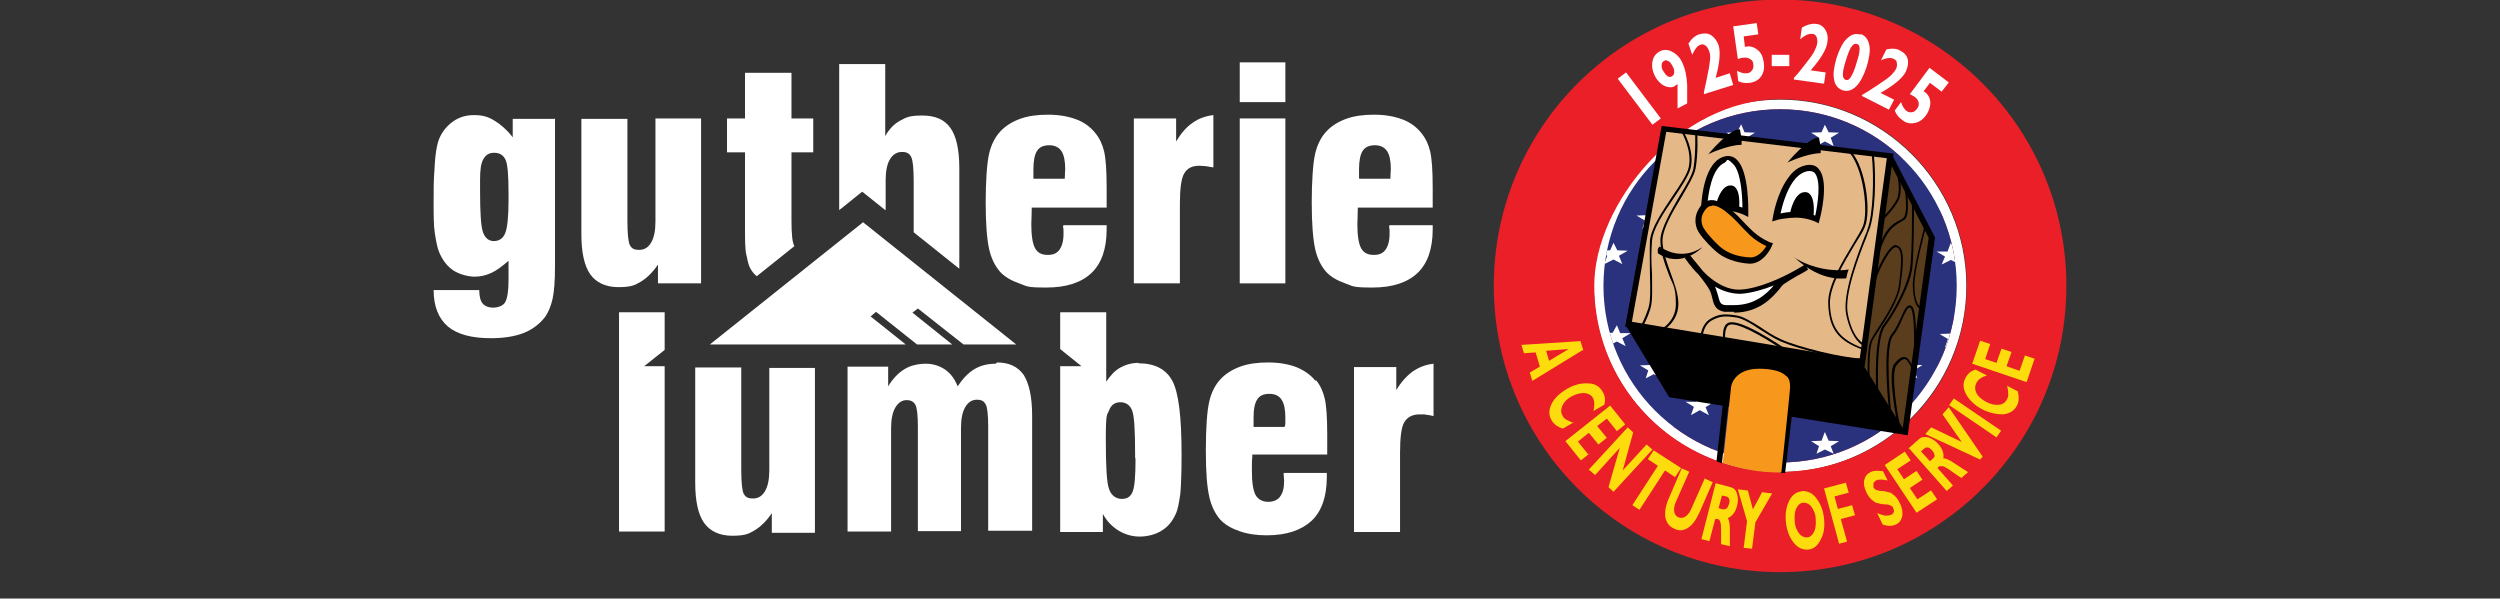 <?xml version="1.0" encoding="UTF-8"?> <svg xmlns="http://www.w3.org/2000/svg" xmlns:xlink="http://www.w3.org/1999/xlink" id="Layer_1" version="1.1" viewBox="0 0 597.3 143"><rect x="0" y="0" width="597.3" height="143" fill="#333333" stroke="none"/><defs><style> .st0 { fill: #fddc0d; } .st1, .st2 { fill: #fff; } .st2, .st3, .st4 { fill-rule: evenodd; } .st5 { fill: none; } .st3 { fill: #2a317d; } .st6 { fill: #f7981d; } .st7 { fill: #5a3d1c; } .st4 { fill: #ed3437; } .st8 { fill: #ea1f27; } .st9 { fill: #e5b888; } .st10 { clip-path: url(#clippath); } </style><clipPath id="clippath"><circle class="st5" cx="425.3" cy="68.3" r="42.2"></circle></clipPath></defs><g><path class="st1" d="M468.5,68.3c0,23.9-19.3,43.2-43.2,43.2s-43.2-19.3-43.2-43.2,19.3-43.2,43.2-43.2,43.2,19.3,43.2,43.2Z"></path><path class="st1" d="M425.3,112.8c-24.5,0-44.5-20-44.5-44.5s20-44.5,44.5-44.5,44.5,20,44.5,44.5-20,44.5-44.5,44.5ZM425.3,26.4c-23.1,0-41.9,18.8-41.9,41.9s18.8,41.9,41.9,41.9,41.9-18.8,41.9-41.9-18.8-41.9-41.9-41.9Z"></path><g class="st10"><g><polygon class="st2" points="364.1 25.2 628.9 25.2 628.9 190.3 364.1 190.3 364.1 25.2 364.1 25.2"></polygon><polygon class="st4" points="389.3 25.2 628.9 25.2 628.9 37.6 389.3 37.6 389.3 25.2 389.3 25.2"></polygon><polygon class="st4" points="389.3 50.3 628.9 50.3 628.9 62.7 389.3 62.7 389.3 50.3 389.3 50.3"></polygon><polygon class="st4" points="389.3 75.4 628.9 75.4 628.9 87.8 389.3 87.8 389.3 75.4 389.3 75.4"></polygon><polygon class="st4" points="389.3 101.9 628.9 101.9 628.9 114.3 389.3 114.3 389.3 101.9 389.3 101.9"></polygon><polygon class="st4" points="363.9 127.7 628.9 127.7 628.9 140.1 363.9 140.1 363.9 127.7 363.9 127.7"></polygon><polygon class="st3" points="364.1 25.2 486.5 25.2 486.5 114.3 364.1 114.3 364.1 25.2 364.1 25.2"></polygon><polygon class="st2" points="375 29.6 375.8 31.5 378.3 31.5 376.3 32.8 377.1 34.7 375 33.5 372.9 34.7 373.5 32.7 371.5 31.5 374.1 31.5 375 29.6 375 29.6"></polygon><polygon class="st2" points="375 103.2 375.8 105.1 378.3 105.1 376.3 106.5 377.1 108.3 375 107.2 372.9 108.3 373.5 106.4 371.5 105.1 374.1 105.1 375 103.2 375 103.2"></polygon><polygon class="st2" points="374.6 49.2 375.4 51.1 377.9 51.3 375.9 52.5 376.7 54.4 374.6 53.2 372.5 54.4 373.1 52.5 371.1 51.3 373.7 51.1 374.6 49.2 374.6 49.2"></polygon><polygon class="st2" points="375.4 68.9 376.2 70.8 378.7 70.9 376.7 72.1 377.4 74 375.3 73 373.3 74 373.9 72.1 371.9 70.9 374.5 70.8 375.4 68.9 375.4 68.9"></polygon><polygon class="st2" points="375.4 85 376.2 86.9 378.7 87.1 376.7 88.1 377.4 90.2 375.3 89.1 373.3 90.2 373.9 88.1 371.9 87.1 374.5 86.9 375.4 85 375.4 85"></polygon><polygon class="st2" points="385.9 38.1 386.7 40.2 389.3 40.3 387.2 41.5 388 43.4 385.9 42.2 383.7 43.4 384.4 41.5 382.4 40.3 384.9 40.2 385.9 38.1 385.9 38.1"></polygon><polygon class="st2" points="385.5 58 386.4 59.8 388.9 59.9 386.8 61.1 387.6 63.1 385.5 62 383.3 63.1 384 61.1 382 59.9 384.7 59.8 385.5 58 385.5 58"></polygon><polygon class="st2" points="386.3 77.7 387.1 79.6 389.6 79.6 387.6 80.8 388.4 82.7 386.3 81.6 384.1 82.7 384.8 80.8 382.8 79.6 385.3 79.5 386.3 77.7 386.3 77.7"></polygon><polygon class="st2" points="386.3 93.8 387.1 95.7 389.6 95.7 387.6 96.9 388.4 98.9 386.3 97.8 384.1 98.9 384.8 96.9 382.8 95.7 385.3 95.6 386.3 93.8 386.3 93.8"></polygon><polygon class="st2" points="416 29.7 416.8 31.6 419.3 31.7 417.3 32.9 418.1 34.9 416 33.7 413.8 34.9 414.5 32.9 412.5 31.7 415 31.6 416 29.7 416 29.7"></polygon><polygon class="st2" points="416 103.2 416.8 105.3 419.3 105.3 417.3 106.6 418.1 108.4 416 107.3 413.8 108.4 414.5 106.5 412.5 105.3 415 105.3 416 103.2 416 103.2"></polygon><polygon class="st2" points="415.6 49.3 416.5 51.3 419 51.4 416.9 52.6 417.7 54.5 415.6 53.3 413.4 54.5 414.1 52.6 412.1 51.4 414.8 51.3 415.6 49.3 415.6 49.3"></polygon><polygon class="st2" points="416.4 69.1 417.1 71 419.7 71 417.7 72.2 418.3 74.2 416.2 73.1 414.2 74.2 414.9 72.2 412.9 71 415.4 70.9 416.4 69.1 416.4 69.1"></polygon><polygon class="st2" points="416.4 85.3 417.1 87.1 419.7 87.2 417.7 88.4 418.3 90.3 416.2 89.2 414.2 90.3 414.9 88.4 412.9 87.2 415.4 87.1 416.4 85.3 416.4 85.3"></polygon><polygon class="st2" points="426.8 38.5 427.8 40.3 430.3 40.4 428.2 41.6 428.9 43.5 426.8 42.5 424.7 43.5 425.4 41.6 423.4 40.4 426 40.3 426.8 38.5 426.8 38.5"></polygon><polygon class="st2" points="426.4 58 427.4 60.1 429.9 60.1 427.9 61.3 428.5 63.1 426.4 62.1 424.3 63.1 425.1 61.3 423 60.1 425.6 59.9 426.4 58 426.4 58"></polygon><polygon class="st2" points="427.2 77.8 428 79.7 430.5 79.7 428.5 81 429.3 83 427.2 81.8 425.1 83 425.8 80.9 423.8 79.7 426.3 79.7 427.2 77.8 427.2 77.8"></polygon><polygon class="st2" points="427.2 93.9 428 95.9 430.5 95.9 428.5 97.2 429.3 99 427.2 97.9 425.1 99 425.8 97.1 423.8 95.9 426.3 95.9 427.2 93.9 427.2 93.9"></polygon><polygon class="st2" points="436 29.8 436.9 31.6 439.4 31.7 437.4 32.9 438.1 34.9 436 33.8 434 34.9 434.6 32.9 432.7 31.7 435.2 31.6 436 29.8 436 29.8"></polygon><polygon class="st2" points="436 103.2 436.9 105.3 439.4 105.4 437.4 106.6 438.1 108.4 436 107.4 434 108.4 434.6 106.6 432.7 105.4 435.2 105.3 436 103.2 436 103.2"></polygon><polygon class="st2" points="435.7 49.5 436.5 51.4 439 51.4 437 52.6 437.8 54.5 435.7 53.3 433.6 54.5 434.2 52.6 432.3 51.4 434.8 51.3 435.7 49.5 435.7 49.5"></polygon><polygon class="st2" points="436.4 69.1 437.3 71 439.8 71 437.8 72.4 438.5 74.3 436.4 73.1 434.2 74.3 435 72.2 433.1 71 435.6 71 436.4 69.1 436.4 69.1"></polygon><polygon class="st2" points="436.4 85.3 437.3 87.2 439.8 87.2 437.8 88.5 438.5 90.4 436.4 89.2 434.2 90.4 435 88.4 433.1 87.2 435.6 87.2 436.4 85.3 436.4 85.3"></polygon><polygon class="st2" points="447 38.5 447.8 40.4 450.3 40.4 448.3 41.6 449 43.5 446.8 42.5 444.9 43.5 445.5 41.6 443.5 40.4 446 40.3 447 38.5 447 38.5"></polygon><polygon class="st2" points="446.6 58 447.4 60.1 449.9 60.1 447.9 61.4 448.7 63.2 446.6 62.1 444.5 63.2 445.1 61.3 443.1 60.1 445.6 60.1 446.6 58 446.6 58"></polygon><polygon class="st2" points="447.2 77.8 448.2 79.7 450.7 79.8 448.7 81 449.4 83 447.2 81.8 445.3 83 445.9 81 443.9 79.8 446.4 79.7 447.2 77.8 447.2 77.8"></polygon><polygon class="st2" points="447.2 93.9 448.2 95.9 450.7 95.9 448.7 97.2 449.4 99.1 447.2 97.9 445.3 99.1 445.9 97.2 443.9 95.9 446.4 95.9 447.2 93.9 447.2 93.9"></polygon><polygon class="st2" points="474.8 29.8 475.7 31.6 478.3 31.7 476.3 32.9 476.9 34.9 474.8 33.8 472.7 34.9 473.5 32.9 471.5 31.7 474 31.6 474.8 29.8 474.8 29.8"></polygon><polygon class="st2" points="474.8 103.2 475.7 105.3 478.3 105.4 476.3 106.6 476.9 108.4 474.8 107.4 472.7 108.4 473.5 106.6 471.5 105.4 474 105.3 474.8 103.2 474.8 103.2"></polygon><polygon class="st2" points="474.4 49.5 475.3 51.4 477.9 51.4 475.9 52.6 476.5 54.5 474.4 53.3 472.4 54.5 473.1 52.6 471.1 51.4 473.6 51.3 474.4 49.5 474.4 49.5"></polygon><polygon class="st2" points="475.2 69.1 476.1 71 478.7 71 476.7 72.4 477.3 74.3 475.2 73.1 473.1 74.3 473.9 72.2 471.8 71 474.4 71 475.2 69.1 475.2 69.1"></polygon><polygon class="st2" points="475.2 85.3 476.1 87.2 478.7 87.2 476.7 88.5 477.3 90.4 475.2 89.2 473.1 90.4 473.9 88.4 471.8 87.2 474.4 87.2 475.2 85.3 475.2 85.3"></polygon><polygon class="st2" points="455.6 29.8 456.4 31.6 459 31.7 456.9 32.9 457.7 34.9 455.6 33.8 453.5 34.9 454.1 32.9 452.1 31.7 454.8 31.6 455.6 29.8 455.6 29.8"></polygon><polygon class="st2" points="455.6 103.2 456.4 105.3 459 105.4 456.9 106.6 457.7 108.4 455.6 107.4 453.5 108.4 454.1 106.6 452.1 105.4 454.8 105.3 455.6 103.2 455.6 103.2"></polygon><polygon class="st2" points="455.2 49.5 456.1 51.4 458.6 51.4 456.7 52.6 457.3 54.5 455.2 53.3 453.1 54.5 453.9 52.6 451.7 51.4 454.4 51.3 455.2 49.5 455.2 49.5"></polygon><polygon class="st2" points="456 69.1 456.8 71 459.3 71 457.3 72.4 458.1 74.3 456 73.1 453.9 74.3 454.5 72.2 452.5 71 455.1 71 456 69.1 456 69.1"></polygon><polygon class="st2" points="456 85.3 456.8 87.2 459.3 87.2 457.3 88.5 458.1 90.4 456 89.2 453.9 90.4 454.5 88.4 452.5 87.2 455.1 87.2 456 85.3 456 85.3"></polygon><polygon class="st2" points="466.5 38.5 467.4 40.4 469.9 40.4 467.8 41.6 468.6 43.5 466.5 42.5 464.3 43.5 465 41.6 463 40.4 465.7 40.3 466.5 38.5 466.5 38.5"></polygon><polygon class="st2" points="466.1 58 467 60.1 469.5 60.1 467.5 61.4 468.2 63.2 466.1 62.1 463.9 63.2 464.7 61.3 462.7 60.1 465.3 60.1 466.1 58 466.1 58"></polygon><polygon class="st2" points="466.9 77.8 467.7 79.7 470.3 79.8 468.2 81 469 83 466.9 81.8 464.7 83 465.4 81 463.4 79.8 465.9 79.7 466.9 77.8 466.9 77.8"></polygon><polygon class="st2" points="466.9 93.9 467.7 95.9 470.3 95.9 468.2 97.2 469 99.1 466.9 97.9 464.7 99.1 465.4 97.2 463.4 95.9 465.9 95.9 466.9 93.9 466.9 93.9"></polygon><polygon class="st2" points="394.9 29.8 395.7 31.7 398.2 31.9 396.2 32.9 397 35 394.9 33.8 392.8 35 393.4 32.9 391.4 31.9 394 31.7 394.9 29.8 394.9 29.8"></polygon><polygon class="st2" points="394.9 103.5 395.7 105.4 398.2 105.4 396.2 106.7 397 108.6 394.9 107.4 392.8 108.6 393.4 106.7 391.4 105.4 394 105.4 394.9 103.5 394.9 103.5"></polygon><polygon class="st2" points="394.5 49.6 395.4 51.4 397.9 51.5 395.8 52.7 396.6 54.6 394.5 53.5 392.4 54.6 393 52.7 391 51.5 393.7 51.4 394.5 49.6 394.5 49.6"></polygon><polygon class="st2" points="395.3 69.2 396.2 71.2 398.6 71.2 396.6 72.4 397.3 74.3 395.1 73.1 393.2 74.3 393.8 72.4 391.8 71.2 394.3 71 395.3 69.2 395.3 69.2"></polygon><polygon class="st2" points="395.3 85.4 396.2 87.3 398.6 87.3 396.6 88.5 397.3 90.4 395.1 89.4 393.2 90.4 393.8 88.5 391.8 87.3 394.3 87.2 395.3 85.4 395.3 85.4"></polygon><polygon class="st2" points="405.9 38.6 406.7 40.4 409.2 40.5 407.1 41.7 407.9 43.7 405.9 42.6 403.6 43.7 404.3 41.7 402.3 40.5 405 40.4 405.9 38.6 405.9 38.6"></polygon><polygon class="st2" points="405.4 58.3 406.3 60.2 408.8 60.2 406.8 61.4 407.5 63.2 405.4 62.2 403.2 63.2 404 61.4 401.9 60.2 404.6 60.1 405.4 58.3 405.4 58.3"></polygon><polygon class="st2" points="406.1 77.9 406.9 79.8 409.5 79.8 407.5 81.2 408.3 83.1 406.1 81.9 404 83.1 404.7 81 402.7 79.8 405.2 79.8 406.1 77.9 406.1 77.9"></polygon><polygon class="st2" points="406.1 94.1 406.9 96 409.5 96 407.5 97.3 408.3 99.2 406.1 98 404 99.2 404.7 97.2 402.7 96 405.2 96 406.1 94.1 406.1 94.1"></polygon></g></g><path class="st5" d="M425.3,23.8c-24.5,0-44.5,20-44.5,44.5s12.2,35.5,29.1,41.8l2-17.9s.7-5.9,8.7-5.6c3.5,0,5.8.9,7,2.2.8.9,1.2,2.1,1.1,3.6,0,1.6-1.5,13.9-2.3,20.3,24-.6,43.3-20.3,43.3-44.5s-20-44.5-44.5-44.5h0Z"></path><path class="st8" d="M425.3-.1c-37.8,0-68.4,30.6-68.4,68.4s30.6,68.4,68.4,68.4,68.4-30.6,68.4-68.4S463.1-.1,425.3-.1ZM426.5,112.8h-1.2c-.4,0,0,0,0,0-4.9,0-9.6-.8-14-2.3-.4,0-.9-.3-1.3-.5-17-6.3-29.1-22.6-29.1-41.8s20-44.5,44.5-44.5,44.5,20,44.5,44.5-19.3,43.9-43.3,44.5h0Z"></path><g><path class="st1" d="M388.5,17.3l8.3,11-2,1.5-8.3-11,2-1.5Z"></path><path class="st1" d="M400.8,25.8v-5.7c-.3.2-.5.3-.7.5-.7.4-1.6.3-2.5-.1-.9-.5-1.6-1.2-2.2-2.3-.6-1.2-.8-2.4-.6-3.5.2-1.1.8-1.9,1.7-2.4.9-.5,1.9-.5,2.9,0s1.9,1.3,2.5,2.6c.7,1.4,1.1,3.3,1.2,5.4v4.4l-2.3,1.2h0ZM399.5,18.2c.3-.2.5-.5.5-.9s0-.9-.4-1.5c-.3-.6-.6-1-1-1.2s-.7-.3-1.1,0c-.3.2-.5.5-.5.9s0,1,.4,1.5c.3.5.6.9,1,1.2.4.2.7.3,1.1,0Z"></path><path class="st1" d="M413.3,17.6l.8,2.7-7,2.2v-.4c.2-1.2.6-2.6.9-4.4.4-1.7.5-3,.6-3.7,0-.7,0-1.3-.3-1.9-.2-.5-.4-.9-.8-1.2s-.8-.4-1.2-.2c-.8.2-1.4,1.1-2,2.4l-.9-2.7c.8-1.2,1.6-1.9,2.6-2.2s2-.3,2.8.2,1.4,1.3,1.8,2.4c.5,1.6.3,4.2-.7,7.8l3.4-1.1h0Z"></path><path class="st1" d="M419.7,5.5l.4,2.7-3.5.5.3,2.5c1.2-.3,2.1,0,3,.7s1.3,1.7,1.5,3c.2,1.3,0,2.4-.6,3.3s-1.5,1.4-2.7,1.6c-1.1.1-2,0-2.8-.4l-.3-2.5c.9.5,1.7.7,2.4.6.5,0,.9-.3,1.2-.7s.4-.9.3-1.4c0-.6-.3-1.1-.8-1.3-.4-.3-1-.4-1.7-.3-.4,0-.8.2-1.2.3l-1.1-7.8,5.7-.8h0Z"></path><path class="st1" d="M427.5,13.1v2.7h-4.2v-2.7h4.2Z"></path><path class="st1" d="M436.2,17.2l-.4,2.8-7.2-1v-.4c.9-.9,1.8-2.1,2.9-3.5,1.1-1.4,1.8-2.4,2.1-3.1.3-.6.5-1.2.6-1.8,0-.5,0-1-.2-1.4s-.5-.7-1-.7c-.8-.1-1.8.3-2.9,1.3l.4-2.8c1.2-.7,2.3-1,3.2-.9,1.1,0,1.9.6,2.4,1.4s.7,1.8.5,3c-.2,1.6-1.5,3.9-4,6.7l3.5.5h.1Z"></path><path class="st1" d="M444.5,8.1c1.1.4,1.8,1.2,2.1,2.6.3,1.4,0,3.1-.6,5.2-.7,2.1-1.5,3.7-2.5,4.7s-2,1.3-3.2,1c-1.1-.4-1.9-1.2-2.1-2.6-.3-1.4,0-3.1.6-5.2.7-2.1,1.5-3.7,2.5-4.6,1-1,2.1-1.3,3.2-.9v-.2ZM441,19.1c.4.1.8,0,1.2-.7.4-.6.9-1.7,1.4-3.5.5-1.5.7-2.5.7-3.2s-.2-1.1-.7-1.2c-.4-.1-.8,0-1.2.6-.4.5-.9,1.7-1.4,3.4-.5,1.5-.7,2.6-.7,3.3s.2,1.1.7,1.3Z"></path><path class="st1" d="M452.6,23.7l-1.3,2.5-6.5-3.3.2-.3c1.1-.6,2.3-1.4,3.8-2.4s2.5-1.7,3-2.2.9-1,1.2-1.5c.2-.5.3-1,.2-1.4,0-.5-.3-.8-.7-1-.7-.4-1.8-.3-3.1.3l1.3-2.6c1.4-.3,2.5-.2,3.3.3,1,.5,1.6,1.2,1.8,2.1s0,1.9-.5,3c-.8,1.5-2.7,3.1-6,5l3.2,1.6h0Z"></path><path class="st1" d="M465.6,19.7l-1.7,2.2-2.8-2.1-1.5,2c1,.6,1.5,1.5,1.6,2.6,0,1.1-.3,2.1-1,3.1-.8,1.1-1.7,1.7-2.8,1.9-1.1.2-2.1,0-3-.8-.9-.6-1.4-1.4-1.7-2.2l1.5-2c.3,1,.8,1.7,1.3,2.1.4.3.8.4,1.3.3.5,0,.9-.4,1.2-.8.4-.5.5-1,.4-1.5s-.4-1-1-1.4c-.3-.2-.7-.4-1.1-.6l4.7-6.3,4.6,3.5Z"></path></g><polygon class="st7" points="389.2 77.5 399.2 94.3 455.2 103.2 461.5 56.8 451.6 37.4 397.9 31 389.2 77.5"></polygon><path d="M455.8,104l-57-9.1-10.4-17.2,8.9-47.4,54.7,6.6,10.3,19.8v.2s-6.5,47.1-6.5,47.1ZM399.6,93.6l55,8.7,6.2-45.5-9.7-18.8-52.7-6.3-8.6,45.6,9.8,16.2h0Z"></path><polygon class="st9" points="397.6 30.8 451.6 37.3 444.9 86.8 389.2 77.5 397.6 30.8"></polygon><path d="M445.5,87.6l-57.2-9.5,8.7-48,55.4,6.6-6.9,50.9ZM390,76.9l54.3,9,6.5-48.1-52.7-6.3-8.2,45.3h.1Z"></path><polygon points="389.8 77.4 399.9 94.3 455.2 103.2 444.9 86.8 389.8 77.4"></polygon><path class="st1" d="M424.3,52s.9-5.5,3.3-8.8c.5-.7,1.8-2.5,3.9-2.9,6.1-1.2,2.6,12.2,2.6,12.2,0,0-1.9-.9-4.7-1.1-2.8,0-5.2.6-5.2.6h.1Z"></path><path d="M434.6,53.4l-.8-.4s-1.8-.9-4.4-1c-2.6,0-4.9.5-4.9.6l-1.1.3.2-1.1c0-.2,1-5.7,3.5-9.1h0c.6-.9,1.9-2.7,4.3-3.2,1.4-.3,2.6,0,3.3,1.1,2.3,3,.3,11.1,0,12l-.2.8h.1ZM428.8,50.7h.7c1.9,0,3.3.5,4.2.8.6-2.7,1.4-8.1,0-10-.4-.6-1.1-.7-1.9-.6-1.8.4-2.9,1.8-3.4,2.5h0c-1.7,2.4-2.6,5.8-3,7.6.9-.2,2.1-.4,3.6-.4h-.2Z"></path><path class="st1" d="M407.1,50.2s.1-10.1,4.6-12c5.7-2.4,5.3,12.4,5.3,12.4,0,0-1.9-.9-4.7-1.1-2.8,0-5.2.6-5.2.6h0Z"></path><path d="M417.6,51.8l-1-.5s-1.8-.9-4.4-1c-2.7,0-4.9.6-4.9.6l-.9.3v-1c0-.4.2-10.6,5-12.6,1.4-.6,2.7-.4,3.7.7,2.8,2.9,2.6,12,2.6,12.4v1.1h-.1ZM411.6,48.9h.7c1.7,0,3.1.4,4,.7,0-3-.4-8.6-2.2-10.4s-1.3-.7-2.1-.3c-3,1.3-3.9,7.3-4.1,10.4.9-.2,2.2-.4,3.8-.4h0Z"></path><path class="st1" d="M403.2,61.1s1.5,2.4,3.9,4.6c0,0,.2.2.3.3,2.2,2,5.2,3.8,8.4,3.7,6.9-.4,15.9-6.1,15.9-6.1,0,0-4.1,2.3-5.7,3.4-1.6,1.1-4.6,7.8-13.8,6.7-2.7-.3-2-2.7-3.2-4.9-1.2-2.2-5.9-7.6-5.9-7.6h.1Z"></path><path d="M414.3,74.5c-.7,0-1.4,0-2.2,0-2.3-.3-2.7-1.9-3-3.3-.2-.7-.3-1.3-.7-2-.4-.7-1.2-1.9-2.5-3.5-2.1-2.1-3.3-4-3.4-4.1l1.1-.8s1.7,2,3.3,4c.2.2.4.4.6.6,0,0,.2.2.3.3,2.7,2.4,5.4,3.6,7.9,3.5,4.5-.2,10.1-2.9,13-4.5,1.4-.8,2.6-1.5,2.6-1.5l.7,1.2s-1,.7-2.6,1.5c-1.4.8-2.5,1.5-3.1,1.9-.3.2-.7.6-1.1,1.2-1.7,2-4.8,5.7-11,5.7h.1ZM409.8,68.6c.3.7.5,1.5.7,2.1.4,1.5.5,2.1,1.8,2.2.7,0,1.3,0,2,0,5,0,7.8-2.7,9.5-4.7-2.5,1-5.3,1.8-7.9,2-2,0-4-.5-6.1-1.7Z"></path><path d="M427.9,51s.9-4.9,3.3-4.8c2.3,0,1.8,5.3,1.8,5.3l-5-.5h0Z"></path><path d="M433.2,51.7l-5.5-.5v-.3c0-.2,1-5.1,3.6-5,.5,0,.9.2,1.2.6,1.2,1.4.8,4.8.8,4.9v.2h0ZM428.2,50.8l4.5.4c0-.8.2-3.3-.7-4.4-.2-.3-.5-.4-.9-.4h0c-1.8,0-2.7,3.4-2.9,4.4h0Z"></path><path d="M410.1,49.4s.9-4.9,3.3-4.8c2.3,0,1.8,5.3,1.8,5.3l-5-.5h0Z"></path><path d="M415.4,50.1l-5.5-.5v-.3c0-.2,1.1-5.1,3.6-5,.5,0,.9.2,1.2.6,1.2,1.4.8,4.8.8,4.9v.2h-.1ZM410.4,49.2l4.5.4c0-.8.2-3.3-.7-4.4-.2-.3-.5-.4-.9-.4h0c-1.8,0-2.7,3.4-2.9,4.4Z"></path><path class="st6" d="M422.8,58.5s-2.6-.9-5-3.4-7.7-8.9-10.5-5.9c-1.8,1.9-1.8,4.1-.8,5.8.9,1.6,3.4,4,3.9,4.5,1.9,1.6,4.6,2.7,7.7,2.8,3.1.2,4.8-3.8,4.8-3.8h-.1Z"></path><path d="M418.2,63h-.2c-3.2-.2-6.1-1.2-8.1-3-.5-.4-3-2.8-4.1-4.6-1-1.7-1.2-4.3.9-6.6.6-.6,1.4-1,2.2-1,2.8,0,6.2,3.6,8.4,6,.3.3.6.6.9.9,2.3,2.3,4.7,3.2,4.7,3.2l.7.2-.3.7c0,.2-1.9,4.2-5.2,4.2h.1ZM409,49.2c-.5,0-.9.2-1.2.5-2,2.1-1.2,4.1-.7,4.9.9,1.5,3.1,3.7,3.8,4.3,1.8,1.6,4.4,2.5,7.3,2.6,1.9,0,3.2-1.7,3.8-2.7-1-.5-2.8-1.4-4.5-3.2-.3-.3-.6-.6-.9-.9-1.9-2.1-5.2-5.6-7.4-5.6h-.2Z"></path><path d="M408.1,36.9s5.1-6.2,7.6-6c.2,1.3.5,2.1.4,3.7-3.3,0-8.1,2.3-8.1,2.3h.1Z"></path><path d="M427,38.9s5.1-6.2,7.6-6c.2,1.3.5,2.1.4,3.7-3.3,0-8.1,2.3-8.1,2.3h0Z"></path><path d="M428.6,61.4c3.1,2.9,7.5,5.6,12.5,5.1.2-.6.2-1.3.6-2.1-3.1.5-8.6,0-13.2-3h.1Z"></path><path d="M406.6,59.2s-5,5.1-10.5,1.3c0-.6-.2-1,.4-1.6,5.6,3.8,10.1.2,10.1.2h0Z"></path><path d="M451.3,98.2c0-.6-1.7-15.6.6-18.3,1-1.2,1.7-2.8,2.3-4.1.8-1.8,1.4-3.1,2.3-2.8,1,.3,1.2,3.1,1.3,7,0,1,0,2,0,2.7h-.5c0-.6,0-1.6,0-2.7,0-2.4-.2-6.3-1-6.5-.5-.2-1.1,1.2-1.7,2.5-.6,1.3-1.3,3-2.3,4.2-2.1,2.6-.5,17.8-.5,18h-.5,0Z"></path><path d="M453.3,101.4c0-.5-2.5-12.3-.7-14.5.9-1.1,1.6-1.6,2.3-1.6h0c.5,0,.9.3,1.1.6.5.7,1.2,1.9,1.2,2l-.4.2s-.6-1.3-1.1-1.9c-.2-.3-.5-.4-.7-.4h0c-.5,0-1.1.5-1.9,1.5-1.3,1.6,0,10.7.8,14.1h-.6Z"></path><path d="M448.3,94.7c0-.6-.8-13.9,1.7-17.1,2.4-3.1,5.9-9.6,6.4-13.8.5-4.1.4-14.6.4-14.7h.5c0,0,0,10.7-.4,14.8-.5,4.4-4.2,10.9-6.5,14-2.4,3.1-1.6,16.7-1.6,16.8h-.5Z"></path><path d="M446.3,91.6c0-.3-.5-8.3.8-10.6.3-.6.8-1.3,1.4-2.3,1.9-2.9,4.8-7.3,5.2-10.6h0c.5-4.2,1-8.5-.5-9,0,0-.3,0-.5,0-1.7.9-4.2,6.2-5,9.2h-.5c.8-3.1,3.4-8.6,5.2-9.6.3-.2.6-.2.9,0,1.9.6,1.4,4.6.8,9.3h0c-.4,3.5-3.3,8-5.2,10.9-.6.9-1.1,1.7-1.4,2.2-1.2,2.2-.8,10.3-.7,10.4h-.5Z"></path><path d="M448.9,60.8h-.5c1.7-6.2,3.8-7.3,5.5-8.2.2,0,.5-.3.7-.4,1.3-.8.7-5.7.4-7.5h.5c0,.6,1.1,6.8-.6,7.9-.2,0-.5.3-.7.4-1.6.9-3.6,1.9-5.3,7.8h0Z"></path><path d="M459.2,74.1c-1.4-.5-2.1-2.4-2.2-5.9,0-3.6,2.6-13.4,2.7-13.8h.4c0,.2-2.8,10.2-2.7,13.8,0,3.3.8,5.1,1.9,5.5v.4h-.1Z"></path><path d="M449.8,52.6l-.3-.3s2.8-2.8,3.7-4.7.2-5.1.2-5.2h.5s.7,3.4-.3,5.4c-.9,2-3.7,4.7-3.8,4.9h0Z"></path><path d="M445.3,82.6c-.3,0-2.9-1.3-4.2-7.4-1-4.9,2.7-14.4,4.5-18.9.3-.6.5-1.2.6-1.6,1.3-3.4,1.6-12.2,1-17.7h.5c.6,5.5.3,14.4-1.1,17.9-.2.4-.4,1-.6,1.6-1.8,4.5-5.5,13.9-4.5,18.6,1.2,5.9,3.7,7,4,7.1,0,0-.2.4-.2.4Z"></path><path d="M392.3,78.3l-.4-.3s.9-1.3,1.9-4.3c.6-1.7.5-4.9.4-8.4,0-2.7-.1-5.4,0-7.8.3-3.1,3-7,5.3-10.5,1.9-2.8,3.7-5.4,4-7.2.8-4-1.7-8.1-1.7-8.2l.4-.2c.1.2,2.6,4.3,1.8,8.5-.4,1.9-2.2,4.6-4.1,7.4-2.3,3.4-5,7.3-5.2,10.3-.2,2.3-.2,5.1,0,7.7,0,3.5.2,6.7-.4,8.5-1,3.1-1.9,4.4-2,4.5h0Z"></path><path d="M445.2,83.6c-6-2.1-8.2-5-8.4-11-.2-4.3,3.4-10.1,5.9-14.3,1.1-1.8,2-3.3,2.4-4.3,1.3-3.3.2-13.5-3.2-17.5l.4-.3c3.6,4.1,4.7,14.5,3.3,17.9-.4,1.1-1.4,2.6-2.5,4.4-2.5,4.2-6,9.9-5.9,14.1.2,5.7,2.3,8.5,8,10.6l-.2.4h.2Z"></path><path d="M396.2,79.6l-.2-.4s4.4-1.9,4.4-6.5-.9-4.8-1.8-7.4c-1-2.6-1.9-5.3-1.9-7.9s2.5-7,4.6-10.6c1.6-2.6,3-5,3.3-6.6.6-3.7.4-8.3.4-8.4h.5s.3,4.7-.4,8.5c-.3,1.6-1.8,4.1-3.3,6.7-2.1,3.5-4.5,7.5-4.6,10.4,0,2.5,1,5.2,1.9,7.7.9,2.5,1.9,5.1,1.9,7.5,0,4.9-4.6,6.9-4.7,7h0Z"></path><path d="M444.6,86.2c-4.3,0-15.5-3-19.1-4.6-1.8-.8-3.6-2-5.2-3-1.9-1.3-3.8-2.4-5.2-2.7-3-.5-4.2-.4-6.2.7-2.3,1.3-2.3,5.1-2.3,5.2h-.5c0-.2,0-4.1,2.5-5.6,2-1.2,3.4-1.3,6.5-.8,1.5.3,3.3,1.4,5.4,2.7,1.6,1.1,3.3,2.2,5.1,3,3.9,1.8,14.9,4.5,18.9,4.5v.5h0Z"></path><path d="M427.2,84.4c-7.1-4.8-12.3-7.4-14-6.8-1.3.5-1.1,3.4-.9,4.5h-.5s-.8-4.3,1.2-5c1.9-.7,7.1,1.8,14.4,6.8l-.3.4h0Z"></path><path d="M427.8,88.9c-1.3-1.4-3.6-2.1-7-2.2-7.9-.3-8.7,5.5-8.7,5.6l-2,17.9c.4.2.9.3,1.3.5l2-18.2c0-.2.6-4.3,6.7-4.3s.3,0,.5,0c3,0,5.1.7,6,1.8.6.6.8,1.5.8,2.6,0,1.6-1.5,14.8-2.1,20.4h1.2c.8-6.4,2.2-18.7,2.3-20.3,0-1.5-.3-2.7-1.1-3.6v-.2Z"></path><path class="st6" d="M426.8,89.9c-1-1.1-3-1.7-6-1.8h-.5c-6.1,0-6.7,4.2-6.7,4.3l-2,18.2c4.6,1.5,8.7,2.3,14,2.3.6-5.6,2-18.8,2.1-20.4,0-1.1-.2-2-.8-2.6h0Z"></path><g><path class="st0" d="M378.2,83.6l-12.1,7.4-.6-2,2.4-1.4-1-3.4-2.8.2-.6-2,14.1-.9.7,2.2h-.1ZM370.1,86.2l4.7-2.8-5.4.4.7,2.4h0Z"></path><path class="st0" d="M376,100.9l-2.6,1.5c-1.3-.4-2.2-1.1-2.7-2-.7-1.2-.7-2.5,0-3.9s2-2.6,3.7-3.6,3.4-1.4,5-1.3c1.6,0,2.8.7,3.5,2,.6,1,.7,2,.4,3.1l-2.6,1.5c.3-1.3.3-2.3-.1-3.1-.4-.7-1.1-1.1-2.1-1.2-.9,0-1.9.2-3,.8-1.1.6-1.8,1.3-2.2,2.2s-.4,1.6,0,2.4c.2.4.5.7.8.9.4.2,1,.5,1.9.9v-.2Z"></path><path class="st0" d="M379.7,108.4l-2,1.6-3.7-4.6,10.7-8.5,3.6,4.5-2,1.6-2.4-3-2.3,1.8,2.3,2.8-2,1.6-2.3-2.8-2.6,2.1,2.4,3h.3Z"></path><path class="st0" d="M394.8,107.4l-9.3,10.1-1.2-1.1,2.7-9.4-5.9,6.5-1.5-1.3,9.3-10.1,1.3,1.2-2.5,9.1,5.7-6.2,1.5,1.3h-.1Z"></path><path class="st0" d="M401.6,111.9l-1.4,2.1-2.4-1.6-6.1,9.4-1.7-1.1,6.1-9.4-2.4-1.6,1.4-2.1,6.5,4.2h0Z"></path><path class="st0" d="M407.4,114.4l1.8.8-3.1,7.1c-.8,1.8-1.7,3.1-2.8,3.8-1,.7-2.2.8-3.3.2-1.2-.5-1.8-1.4-2.1-2.6-.2-1.2,0-2.8.8-4.6l3.1-7.2,1.8.8-3.2,7.2c-.4.9-.5,1.7-.4,2.3.1.7.4,1.1,1,1.4.6.2,1.1.2,1.7-.2.6-.4,1.1-1.1,1.5-2.1l3.1-7h.1Z"></path><path class="st0" d="M410.1,115.5l3.4.9c.7.2,1.3.7,1.5,1.6.3.9.3,1.8,0,2.9-.4,1.5-1.1,2.4-2.2,2.9.3.4.5,1.3.5,2.7v4l-2.1-.5v-2.7c0-1.3,0-2.2-.2-2.6-.1-.4-.3-.6-.6-.7h-.6c0,0-1.4,5.3-1.4,5.3l-1.9-.5,3.4-13.3h.2ZM411.4,118.4l-.8,3,1,.3c.3,0,.6,0,.9-.2s.4-.6.6-1.1c.3-1,0-1.6-.7-1.8,0,0-1-.2-1-.2Z"></path><path class="st0" d="M416.6,130.9l.8-6.4-2.2-7.6,2.4.3,1.2,4.5,2.2-4.1,2.4.3-4,6.9-.8,6.3-2-.2h0Z"></path><path class="st0" d="M430.5,117.3c1.3,0,2.5.4,3.5,1.8,1,1.3,1.6,2.9,1.8,4.8s0,3.6-.8,5c-.7,1.5-1.7,2.3-3,2.4-1.3.1-2.5-.4-3.5-1.7s-1.6-2.9-1.8-4.8,0-3.5.7-5,1.7-2.3,3.1-2.4h0ZM431.7,128.4c.7,0,1.3-.5,1.7-1.3s.5-1.8.4-3.1c0-1.2-.5-2.2-1-2.9-.5-.7-1.2-1-1.9-1s-1.3.5-1.7,1.3-.5,1.8-.4,3.1c0,1.2.5,2.2,1,2.9.5.7,1.2,1,1.9,1Z"></path><path class="st0" d="M441,115.3l.7,2.4-3.4.9.8,3,3.4-.9.7,2.4-3.4.9,1.5,5.4-1.9.5-3.6-13.2,5.3-1.4h0Z"></path><path class="st0" d="M449.8,112.4l1.2,2.4c-1.3-.3-2.2-.3-2.8,0-.3.2-.5.4-.6.7v.9c0,.2.3.4.5.6.2,0,.7.3,1.4.3s1.3.2,1.7.3c.5,0,.9.4,1.4.8s.9,1,1.3,1.8c.6,1.1.7,2.2.6,3.1-.2.9-.7,1.6-1.5,2-.9.4-1.9.5-3.2,0l-1.3-2.7c.7.3,1.4.5,1.9.6.5,0,.9,0,1.4-.2.7-.3.9-.9.5-1.6,0-.3-.3-.5-.6-.6-.3-.2-.7-.3-1.4-.3s-1.3-.2-1.7-.3c-.5,0-.9-.4-1.4-.8s-.9-1-1.3-1.8c-.5-1.1-.7-2-.5-2.9s.7-1.5,1.5-1.9,1.7-.4,2.9-.2v-.2Z"></path><path class="st0" d="M461.4,117.2l1.4,2.1-4.9,3.2-7.6-11.4,4.8-3.2,1.4,2.1-3.2,2.1,1.6,2.4,3-2,1.4,2.1-3,2,1.8,2.7,3.2-2.1h0Z"></path><path class="st0" d="M455.8,107.3l2.7-2.4c.6-.5,1.3-.6,2.2-.4.9.3,1.7.8,2.4,1.6,1,1.1,1.4,2.3,1.2,3.4.5,0,1.4.3,2.5,1.1,1.2.8,2.3,1.5,3.4,2.2l-1.6,1.4c-.4-.3-1.1-.7-2.2-1.5s-1.8-1.2-2.2-1.3c-.4,0-.7,0-.9,0l-.4.4,3.7,4.2-1.5,1.3-9.1-10.3-.2.3ZM459,107.9l2.1,2.3.8-.7c.2-.2.4-.5.3-.8s-.2-.7-.6-1.1c-.7-.8-1.3-.9-1.9-.4l-.8.7h.1Z"></path><path class="st0" d="M465.6,97.3l8.1,11.8-.6.7-13.1-6.1,1.4-1.6,7.3,3.5-4.6-6.6,1.4-1.6h0Z"></path><path class="st0" d="M466.8,95.2l11.3,7.7-1.1,1.6-11.3-7.7,1.1-1.6Z"></path><path class="st0" d="M479.4,92.1l2.7,1.4c.3,1.3.3,2.4-.2,3.4-.7,1.3-1.8,1.9-3.3,2.1-1.6,0-3.2-.3-5-1.2-1.7-.9-3-2.1-3.8-3.5s-.9-2.8-.2-4c.5-1,1.3-1.7,2.4-2l2.7,1.4c-1.3.4-2.1,1-2.5,1.8s-.4,1.5,0,2.4c.4.8,1.2,1.5,2.3,2.1s2.1.8,3,.7c.9,0,1.6-.5,2-1.3s.3-.8.3-1.2,0-1.1-.3-2.1h-.1Z"></path><path class="st0" d="M483.7,84.9l2.4.8-1.9,5.6-13-4.4,1.9-5.5,2.4.8-1.2,3.6,2.7.9,1.2-3.4,2.4.8-1.2,3.4,3.1,1.1,1.3-3.7h-.1Z"></path></g></g><g><path class="st1" d="M132.6,28.3v35.2c0,3.6-.2,6.3-.6,8-.4,1.7-1,3.2-1.9,4.4-1.3,1.6-3,2.9-5.1,3.7-2.1.8-4.7,1.2-7.7,1.2-4.6,0-8-.9-10.3-2.8-2.2-1.9-3.4-4.8-3.4-8.7h10.9c0,1.5.3,2.6.8,3.2s1.4,1,2.5,1,2.4-.4,2.9-1.3.8-2.6.8-5.3v-4.6c-1.5,1.3-2.8,2.3-4.1,2.9-1.3.6-2.6.9-4,.9s-3.6-.5-5.1-1.5c-1.5-1-2.6-2.5-3.4-4.4-.4-1-.7-2.5-1-4.4s-.3-4.4-.3-7.4,0-5.5.2-7.8c.1-2.3.3-4.2.6-5.6.4-2.2,1.5-4,3.1-5.4,1.6-1.4,3.5-2.1,5.7-2.1s3.4.4,4.9,1.3c1.5.9,3,2.2,4.4,4v-4.4h10ZM114.7,42.8v2.9c0,5.1.2,8.4.7,9.8.5,1.4,1.4,2.1,2.6,2.1s2.2-.6,2.7-1.9c.5-1.2.8-3.8.8-7.8v-1.6c0-4.3-.2-7-.7-8.1-.5-1.1-1.4-1.7-2.7-1.7s-2,.5-2.6,1.5c-.6,1-.8,2.6-.8,4.8Z"></path><path class="st1" d="M254.1,53.8h10.3v1c0,4.6-1.2,8.1-3.6,10.4-2.4,2.3-6,3.5-10.8,3.5s-4.6-.3-6.5-1c-2-.7-3.5-1.6-4.6-2.8-1.2-1.4-2.1-3.2-2.6-5.5-.5-2.3-.8-6-.8-11s.3-9.4.8-11.6c.5-2.2,1.4-4,2.7-5.4,1.2-1.3,2.8-2.3,4.7-3,1.9-.7,4.1-1,6.7-1s4.8.4,6.7,1.1c1.9.7,3.4,1.8,4.6,3.3,1,1.2,1.7,2.7,2.1,4.4.4,1.7.6,4.6.6,8.7v4.7h-17.9c0,.1,0,.3,0,.4,0,1.7-.1,2.8-.1,3.5,0,2.8.3,4.7.9,5.8.6,1.1,1.6,1.6,3,1.6s2.2-.4,2.8-1.2c.6-.8,1-2.1,1-3.8s0-.9-.1-1.6c0-.1,0-.2,0-.3ZM247,42.7h7.4v-.2c0-1,.1-1.7.1-2.1,0-1.9-.3-3.4-.9-4.3-.6-.9-1.6-1.4-2.9-1.4s-2.3.4-2.9,1.3c-.6.9-.9,2.4-.9,4.4s0,1,0,1.3c0,.3,0,.6,0,.9Z"></path><path class="st1" d="M270.9,67.7V28.3h10.1v5.5c1.2-2,2.5-3.5,4-4.5,1.4-1,3.1-1.6,4.9-1.8v12.5c-.6-.1-1.2-.2-1.8-.3-.6,0-1.1-.1-1.5-.1-1.8,0-3,.6-3.7,1.9-.7,1.2-1,3.7-1,7.3v18.9h-11Z"></path><path class="st1" d="M296.2,24.4v-9.5h10.9v9.5h-10.9ZM296.2,67.7V28.3h10.9v39.4h-10.9Z"></path><path class="st1" d="M332,53.8h10.3v1c0,4.6-1.2,8.1-3.6,10.4-2.4,2.3-6,3.5-10.8,3.5s-4.6-.3-6.5-1c-2-.7-3.5-1.6-4.6-2.8-1.2-1.4-2.1-3.2-2.6-5.5-.5-2.3-.8-6-.8-11s.3-9.4.8-11.6c.5-2.2,1.4-4,2.7-5.4,1.2-1.3,2.8-2.3,4.7-3,1.9-.7,4.1-1,6.7-1s4.8.4,6.7,1.1c1.9.7,3.4,1.8,4.6,3.3,1,1.2,1.7,2.7,2.1,4.4.4,1.7.6,4.6.6,8.7v4.7h-17.9c0,.1,0,.3,0,.4,0,1.7-.1,2.8-.1,3.5,0,2.8.3,4.7.9,5.8.6,1.1,1.6,1.6,3,1.6s2.2-.4,2.8-1.2c.6-.8,1-2.1,1-3.8s0-.9-.1-1.6c0-.1,0-.2,0-.3ZM324.8,42.7h7.4v-.2c0-1,.1-1.7.1-2.1,0-1.9-.3-3.4-.9-4.3-.6-.9-1.6-1.4-2.9-1.4s-2.3.4-2.9,1.3c-.6.9-.9,2.4-.9,4.4s0,1,0,1.3c0,.3,0,.6,0,.9Z"></path><path class="st1" d="M157.2,63v4.7h10.3V28.3h-10.9v24.6c0,2.1-.3,3.8-1,5-.7,1.2-1.6,1.8-2.9,1.8s-1.8-.4-2.2-1.1c-.4-.8-.6-2.7-.6-5.9v-24.3h-11v27.5c0,4.4.7,7.6,2.1,9.6s3.7,3.1,6.7,3.1,3.9-.4,5.4-1.3c1.5-.9,2.9-2.3,4.1-4.1Z"></path><path class="st1" d="M189.1,52.5v-16.1h5.2v-8.1h-5.2v-10.9h-11.1v10.9h-4.3v8.1h4.3v18.1c0,2.8,0,4.9.3,6.3s.5,2.5,1,3.4c.4.7.9,1.3,1.5,1.8l9-7.2c-.5-.8-.7-2.9-.7-6.3Z"></path><path class="st1" d="M211.6,50.1v-7c0-2.1.3-3.8,1-5,.7-1.2,1.7-1.8,2.9-1.8s1.8.4,2.2,1.2c.4.8.6,2.7.6,5.9v12.1l10.9,8.7v-24c0-4.4-.7-7.6-2.1-9.6-1.4-2-3.6-3-6.7-3s-3.8.4-5.3,1.2c-1.5.8-2.7,2.1-3.6,3.7V15.3h-11v34.9l5.5-4.4,5.5,4.4Z"></path><polygon class="st1" points="158.8 83.6 158.8 74.6 147.9 74.6 147.9 127 158.8 127 158.8 87.5 153.9 87.5 158.8 83.6"></polygon><path class="st1" d="M183.8,112.3c0,2.1-.3,3.8-1,5-.7,1.2-1.6,1.8-2.9,1.8s-1.8-.4-2.2-1.1c-.4-.8-.6-2.7-.6-5.9v-24.3h-11v27.5c0,4.4.7,7.6,2.1,9.6s3.7,3.1,6.7,3.1,3.9-.4,5.4-1.3c1.5-.9,2.9-2.3,4.1-4.1v4.7h10.3v-39.4h-10.9v24.6Z"></path><path class="st1" d="M237.9,86.9c-1.9,0-3.6.4-5.1,1.3s-2.8,2.3-4,4.1c-.7-1.8-1.7-3.1-3-4-1.3-.9-2.9-1.4-4.6-1.4s-3.7.4-5.1,1.3c-1.5.9-2.8,2.3-3.9,4.1v-4.7h-9.7v39.4h10.4v-24.6c0-2.1.3-3.8,1-5,.7-1.2,1.6-1.8,2.7-1.8s1.7.4,2.1,1.1c.4.7.6,2.5.6,5.3v24.9h10.3v-24.6c0-2.1.3-3.8,1-5,.7-1.2,1.6-1.8,2.8-1.8s1.7.4,2.1,1.1c.4.7.6,2.5.6,5.3v24.9h10.5v-27.5c0-4.4-.7-7.6-2-9.7-1.4-2-3.5-3-6.4-3Z"></path><path class="st1" d="M272.1,86.7c-1.7,0-3.1.4-4.4,1.1-1.3.7-2.4,1.9-3.4,3.4v-16.6h-11v8.8l5.1,4.1h-5.1v39.6h10.2v-4.3c1,1.8,2.3,3.1,3.8,4,1.5.9,3.2,1.4,5,1.4s3.8-.5,5.2-1.4c1.5-.9,2.6-2.2,3.4-4,.5-1,.8-2.7,1.1-4.8.2-2.2.3-5.3.3-9.5,0-8.9-.7-14.7-2.2-17.5-1.5-2.8-4.2-4.2-8.1-4.2ZM271.3,109.5c0,4.2-.2,6.8-.7,8s-1.3,1.7-2.6,1.7-2.5-.8-3-2.3c-.6-1.5-.8-5.5-.8-12s.3-5.6.8-6.9c.5-1.3,1.4-1.9,2.7-1.9s2.3.7,2.8,2c.5,1.3.7,4.8.7,10.3v1.1Z"></path><path class="st1" d="M314.3,91c-1.2-1.5-2.7-2.5-4.6-3.3-1.9-.7-4.1-1.1-6.7-1.1s-4.8.3-6.7,1c-1.9.7-3.5,1.7-4.7,3-1.3,1.4-2.2,3.2-2.7,5.4-.5,2.2-.8,6.1-.8,11.6s.3,8.7.8,11c.5,2.3,1.4,4.1,2.6,5.5,1.1,1.2,2.6,2.1,4.6,2.8,2,.7,4.1,1,6.5,1,4.8,0,8.3-1.2,10.8-3.5,2.4-2.3,3.6-5.8,3.6-10.4v-1h-10.3c0,0,0,.2,0,.3,0,.7.1,1.2.1,1.6,0,1.7-.3,2.9-1,3.8-.6.8-1.6,1.2-2.8,1.2s-2.4-.5-3-1.6c-.6-1.1-.9-3-.9-5.8s0-1.8.1-3.5c0-.2,0-.3,0-.4h17.9v-4.7c0-4.1-.2-7-.6-8.7-.4-1.7-1.1-3.2-2.1-4.4ZM306.9,101.8v.2h-7.4c0-.2,0-.5,0-.9,0-.3,0-.8,0-1.3,0-2.1.3-3.5.9-4.4.6-.9,1.5-1.3,2.9-1.3s2.3.5,2.9,1.4c.6.9.9,2.3.9,4.3s0,1.1-.1,2.1Z"></path><path class="st1" d="M337.6,88.7c-1.4,1-2.8,2.5-4,4.5v-5.5h-10.1v39.4h11v-18.9c0-3.6.3-6.1,1-7.3.7-1.2,1.9-1.9,3.7-1.9s1,0,1.5.1c.6,0,1.1.2,1.8.3v-12.5c-1.8.2-3.4.8-4.9,1.8Z"></path><polygon class="st1" points="208 75.6 209.3 74.5 219.1 82.3 227.5 82.3 218 74.7 219.3 73.7 230.2 82.3 242.8 82.3 206.2 53.1 169.6 82.3 216.4 82.3 208 75.6"></polygon></g></svg> 